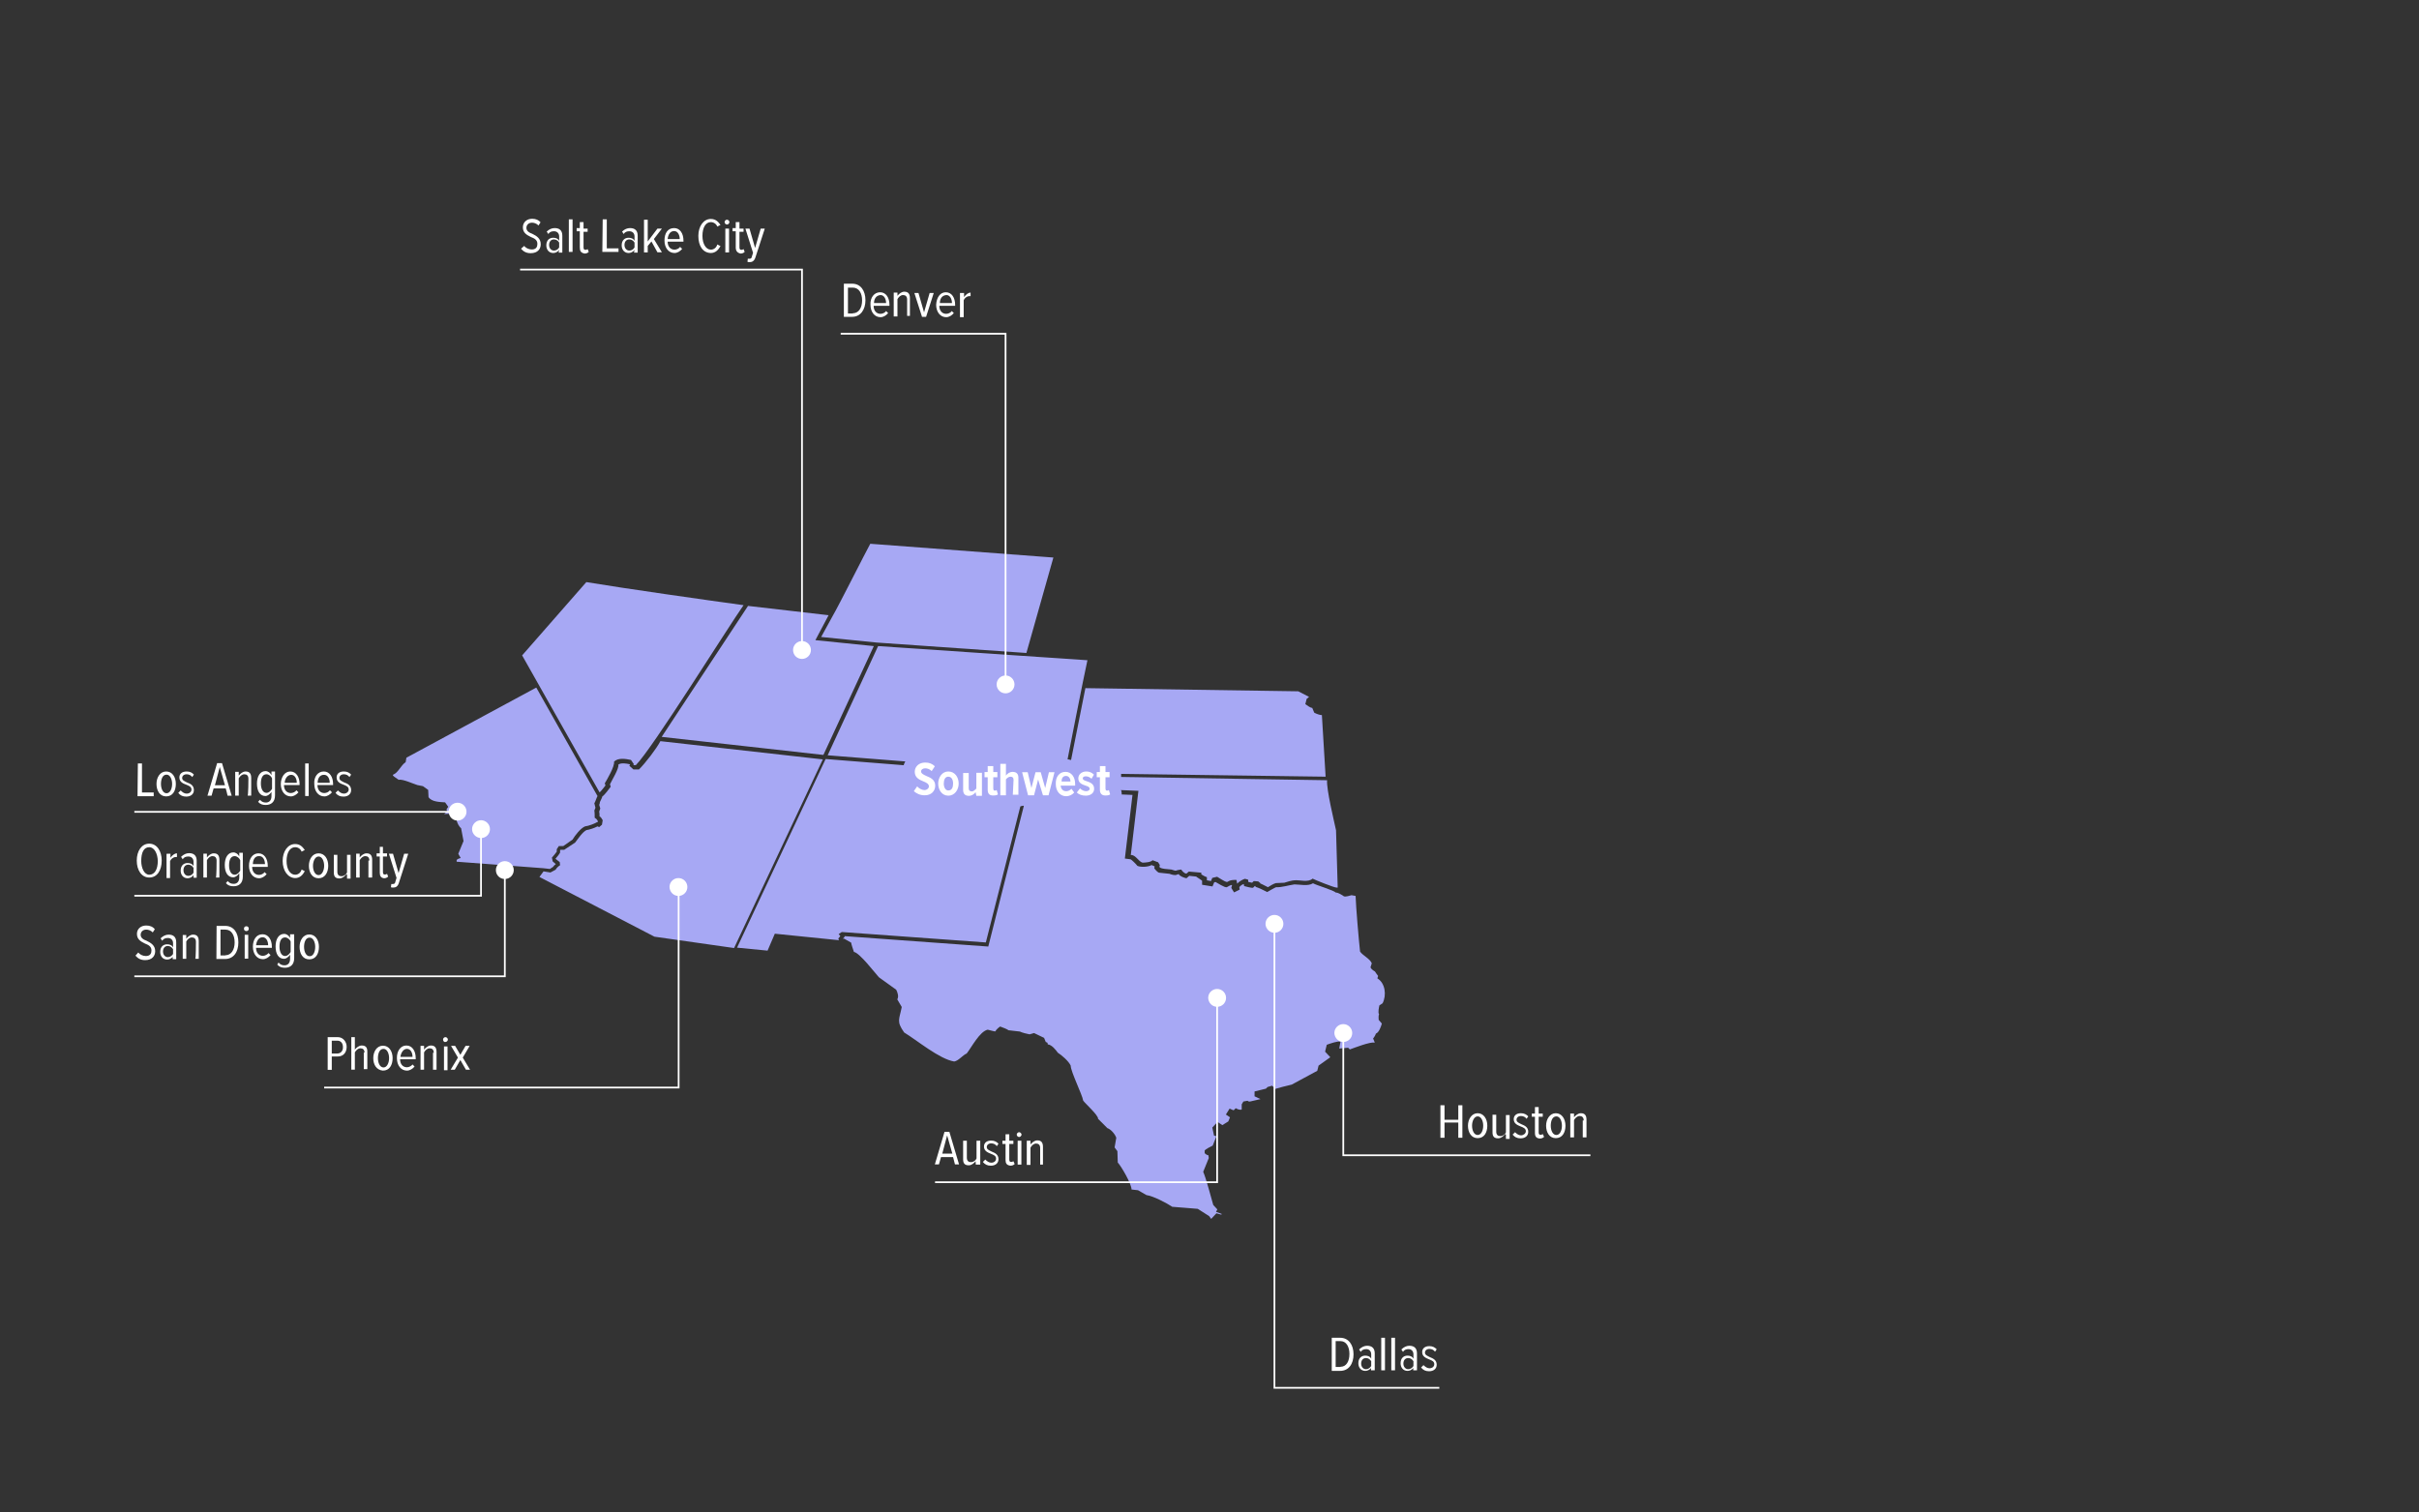 <?xml version="1.0" encoding="utf-8"?>
<!-- Generator: Adobe Illustrator 27.4.1, SVG Export Plug-In . SVG Version: 6.00 Build 0)  -->
<svg version="1.1" id="Layer_1" xmlns:v="https://vecta.io/nano"
	 xmlns="http://www.w3.org/2000/svg" xmlns:xlink="http://www.w3.org/1999/xlink" x="0px" y="0px" viewBox="0 0 1300 813"
	 style="enable-background:new 0 0 1300 813;" xml:space="preserve">
<rect x="0" y="0" width="1300" height="813" fill="#333333" stroke="none"/>
<style type="text/css">
	.st0{fill:#A7A8F4;}
	.st1{fill:#FFFFFF;}
	.st2{fill:none;stroke:#FFFFFF;stroke-width:0.938;stroke-miterlimit:10;}
</style>
<path class="st0" d="M718.2,477.1c-1.3,0-11.5-4.1-12.8-4.8c-2.4,2.2-6.9,0.6-9.8,0.9c-1.1,0-4.3,0.9-5.4,1.3l-4.5,0.2
	c-1.1,0.2-3.5,1.7-4.3,2.2c-0.9-0.4-3.2-1.7-4.1-2v-0.2l-1.1-0.9l-2.4-0.2l-0.9,0.9c-0.2,0-1.7-0.4-2-0.4l-0.2-1.3l-1.7-0.4
	c-1.3,0.4-3.2,1.5-4.1,2.6c0,0-0.4-1.7-0.4-2c-7.4-0.2-2,3.5-10.4-1.7l-2.6,0.6l-0.7,1.7l-2.2-0.4v-1.7c-0.9-0.2-2.4-1.1-3-1.5v-0.9
	l-6.7-0.6l-1.3,1.1c-1.1,0-2.4-1.5-2.8-2.2c-0.2,0-2.6,0.4-2.8,0.6c-0.4,0.2-2.2-0.6-2.6-0.6c-0.9-0.2-6.1-0.2-6.3-1.5l0.2-0.9
	l-0.9-1.5l-3-1.1c-0.9,1.1-4.1,1.3-5.4,1.3c-2.2-0.6-3.7-4.3-6.3-4.1l4.1-34.5l-57.2-2.4l1.3-6.1l17.5,0.6l139.8,2.2
	c-0.4,5,3.7,21.7,4.8,26.9l0.9,30.8L718.2,477.1L718.2,477.1z M396.1,509.4L443.7,408l109.6,8.7l-1.5,6.3H551l-21.2,83.6l-77.4-5.6
	l-1.7,1.1l0.9,1.1l-1.1,1.3l0.4,0.9l-34.5-3.5l-3.9,9.1L396.1,509.4L396.1,509.4z M649.8,653.7l-6.1-3.9c-1.5-0.2-11.9-0.9-13.7-1.1
	c-3-2-10.2-5.8-13.9-6.3l-4.5-2.6l-3.5-0.4c0-3-5.4-12.3-7.4-14.5l-0.2-6.1l-1.5-2l0.9-5.2c-0.7-2-2.8-4.5-4.8-5.2l-5-5
	c0.4-1.7-7.2-8.5-8-9.8c-0.4-3-6.7-15.6-6.7-18.8c-1.1-2.4-4.8-5.6-6.9-6.9c-1.1-1.5-3.2-4.3-5.4-4.5l-0.2-0.9l-0.9-0.4l-0.9-2.2
	l-5.4-2.6l-2.4,0.7c-1.1-0.2-4.1-0.9-5.2-1.5l-6.1-0.7c-0.9-0.7-3.2-1.5-4.5-2c-0.7,0.4-2.2,1.7-2.6,2.6c-0.2,0.2-3.9-0.9-4.1-0.9
	c-4.3,0.9-8.7,9.5-11.3,12.8c-2.2,0.9-4.3,3.9-6.7,4.3c-8-1.3-20.1-11.5-26.9-15.6c-4.3-6.1-2.6-6.9-1.3-13.7
	c-0.2-0.4-2.2-3.7-2.4-4.1c0.9-1.5,0.2-3.7-0.6-5.2l-9.3-6.7c-2-2.2-10.4-13.2-13.4-13.6c-0.4-1.3-1.3-3.7-1.5-5l-3.9-2.2l-0.6,0.2
	l1.1-1.3l-0.2-0.2l77.3,5.6l21.2-83.9l56.3,2.4l-4.1,34.2l3,0.4c0.7,0.2,3.2,2.8,3.7,3.5c1.7,0.9,6.1,0.6,7.6-0.4l1.5,0.6l0.2,0.2
	l-0.2,0.9c0.4,0.6,1.7,2.2,2.6,2.4l5.6,0.6c0.9,0.4,2.8,0.9,3.7,0.6c0.2-0.2,0.9-0.4,1.3-0.4c0.4,1.1,3,2,4.1,2.2l1.5-1.3l3.9,0.4
	v0.2c0.2,0,3,2,3,2v2.2l5.6,0.9l0.9-2.2l0.7-0.2c0.9,0.4,5,3.2,6.1,2.8c0.4-0.2,2.4-1.5,2.8-1.1l-0.4,1.5l1.5,2.4l3-1.5l-0.2-1.3
	c0.4-0.6,1.5-1.5,2.4-1.7l0.2,1.1c1.1,0.2,3.7,1.1,4.8,0.9l0.9-0.9h0.4v0.4c1.5,0.4,4.8,2,6.3,2.8c0.7-0.4,4.1-2.4,4.8-2.6
	c2.8,0.2,6.9-1.1,9.8-1.5c2.8,0,7.4,1.1,10-0.6c2,1.1,11,3.7,12.3,5c0.9-0.2,3.7,1.5,4.3,2c1.1,0.4,3.2-0.4,4.1-0.6l2.2,0.4
	c0.2,6.1,1.7,23.6,2.4,29.9c1.5,2.2,5.2,3.7,6.3,6.3l-0.7,2.2c0.4,0.9,1.5,1.7,2.4,2.2c0.2,0.4,1.5,2.2,1.7,2.4l-0.4,1.3
	c4.3,2.6,5,9.1,2.8,13.4l-1.7,1.1c-0.2,0.9-0.9,3.9-0.2,4.8c-0.4,0.7-0.2,2.4-0.2,3l1.7,2c-0.4,1.5-1.5,4.8-3.2,5.4
	c-0.2,0.7-0.9,2-1.5,2.6l0.9,2.2c-2.8-0.4-10.8,2.8-13.4,3.7l-0.9-0.9l-4.8,0.4l0.7-3.7c-1.5-0.4-5.8,1.1-7.4,1.7l-0.9,3.7l2.8,3
	l-6.3,4.5l-0.7,2.8l-13.7,7.4c-0.7,0.2-9.5,2.2-9.8,2.8l0.9-0.7l-1.7-1.5l-2.4,0.7l-0.9,0.9l-6.1,1.5v2.6l3.2,1.5l-5.6,1.3h-0.7
	l-0.7-0.4l-2.2,0.4l-0.9,1.5v2.8c-0.9,0.4-2.4-0.2-3.2-0.7l-1.1,1.1c-0.4,0-1.7-0.7-2.2-0.9l-2,3.2l2.2,1.5l-0.9,2.2l-3.2,2
	l-2.6-1.7l-2.8,3l0.9,4.3l1.3,0.4l-2,5c-0.9,0.4-3.9,2-4.3,2.6v1.5c0.4,0.4,1.3,1.1,2,1.1l0.2,1.5l-3,7.4c1.5,3.2,4.3,14.1,5.4,17.8
	l2.2,2.4l-0.7,1.3l3,1.1v0.2l-0.2,0.2l-2.6-0.7l-2.8,3L649.8,653.7L649.8,653.7z M574.2,415.6l9.1-45.7l114.4,1.7l5.8,3l-1.3,1.1
	l-0.7,2.8c0.9,0.6,2.6,2,3.7,2l1.1,2.6c1.1,0.6,3,1.3,4.1,1.3l2,33.1L574.2,415.6L574.2,415.6z M471.2,345.4l-29.9-3l6.3-11.5
	c2.6-4.3,18-34.9,20.1-38.6l98.4,7.4L551.6,351L471.2,345.4z M554.7,414.7L444.8,406l27.1-58.7l112.5,7.6
	c-2,8.9-10.2,50.7-12.1,60.5L554.7,414.7L554.7,414.7z M355.6,396.1l46.4-70.4l43.3,5l-7.1,13.4l31.4,3.2l-27.1,58.5L355.6,396.1z
	 M351.7,503.5l-61.8-32.1l2.2-3c0.9,0.2,2.8,0.4,3.7,0.6l2.8-1.5c0.4-0.9,1.7-2,2.4-2.4l-0.2-1.7l-2.2-1.7v-0.2
	c0.6-0.6,2-2.4,2.4-3.2V457l0.2-0.2h2l5.9-3.9c1.3-1.7,4.1-5.9,6.1-6.7c1.5-0.2,4.3-1.1,5.9-2l0.9,0.4l1.5-1.3l0.4-2.4
	c-0.2-0.4-1.1-2-1.7-2c0-0.6,0-2-0.2-2.6l0.6-1.7l-0.6-2c0.2-0.2,0.4-1.1,0.4-1.5c0.2-0.4,1.3-2.6,1.3-3c0.9-0.4,3.9-4.3,4.5-5.2
	l-0.4-1.3c0.9-2,5-8.5,4.5-10.6c1.5-1.1,4.3-0.6,6.1-0.2l0.2,0.2l-0.4,0.6l2.2,2h3c3.5-3.5,9.3-11,11.5-15.2l87.3,9.8l-47.7,101.4
	L351.7,503.5L351.7,503.5z M280.6,352.3l34.5-39.4c21,3.5,63.3,9.5,84.5,12.4c-8,11.3-49.2,77.4-57.9,86h-1.1l-0.2-0.2l0.2-0.4
	l-1.5-2.2c-2.8-0.6-6.9-1.3-9.1,0.9c0.4,2.6-3.7,9.5-5,11.7l0.4,1.1c-0.4,0.4-2.6,3.5-3.2,3.7L280.6,352.3L280.6,352.3z
	 M319.6,439.6c0-0.9,0-3-0.2-3.9l0.6-1.5l-0.6-2.4c0.6-0.9,1.1-2.8,1.7-3.9l-32.9-58.3l-69.8,37.7l-0.4,2.4
	c-2.6,1.7-3.9,5.6-6.7,6.7l-0.2,0.4c0.4,0.6,2.6,2,3.2,2.4c1.9-0.6,8,2.2,10,2.8l3,0.6l2.8,2l0.2,3.9c1.7,2.6,6.1,2.6,8.9,2.8
	l1.7,2.4l-0.9,1.3l0.2,1.3l-1.5,1.3l3-0.2l3.7,3.5c0.2,1.3,1.3,3.5,2.4,4.3l1.3,6.9l-2.6,6.3l-0.2,0.4c-0.2,0,1.3,2.4,1.3,2.4
	c-0.6,0.2-1.7,0.4-2.2,1.1v0.9l46.6,3.5l3.5,0.4l1.7-1.1c0.2-0.4,1.1-1.3,1.5-1.5l-1.7-1.5l-0.4-2c0.4-0.4,2.4-2.8,2.6-3.2v-1.3
	l1.1-1.7h2.4l5-3.5c1.3-2.2,4.3-6.1,6.7-7.1c2-0.2,5.2-1.5,6.7-2.4l0.2,0.2v-0.4C321.1,440.5,320,439.8,319.6,439.6L319.6,439.6z"/>
<path id="B" class="st1" d="M431,354.2c2.6,0,4.8-2.1,4.8-4.8c0-2.6-2.1-4.8-4.8-4.8c-2.6,0-4.8,2.1-4.8,4.8
	C426.2,352.1,428.3,354.2,431,354.2z"/>
<path class="st1" d="M540.4,372.7c2.6,0,4.8-2.1,4.8-4.8c0-2.6-2.1-4.8-4.8-4.8c-2.6,0-4.8,2.1-4.8,4.8
	C535.6,370.5,537.7,372.7,540.4,372.7z M271.3,472.5c2.6,0,4.8-2.1,4.8-4.8c0-2.6-2.1-4.8-4.8-4.8c-2.6,0-4.8,2.1-4.8,4.8
	C266.5,470.4,268.6,472.5,271.3,472.5z"/>
<path id="B_00000177457371791061346520000014078276130472143251_" class="st1" d="M258.5,450.5c2.6,0,4.8-2.1,4.8-4.8
	c0-2.6-2.1-4.8-4.8-4.8c-2.6,0-4.8,2.1-4.8,4.8C253.7,448.3,255.9,450.4,258.5,450.5z"/>
<path id="B_00000081635303952887003010000015438702618114383027_" class="st1" d="M364.6,481.6c2.6,0,4.8-2.1,4.8-4.8
	c0-2.6-2.1-4.8-4.8-4.8c-2.6,0-4.8,2.1-4.8,4.8C359.9,479.5,362,481.6,364.6,481.6z"/>
<path class="st1" d="M654.1,541.2c2.6,0,4.8-2.1,4.8-4.8c0-2.6-2.1-4.8-4.8-4.8c-2.6,0-4.8,2.1-4.8,4.8
	C649.4,539.1,651.5,541.2,654.1,541.2z"/>
<path class="st1" d="M684.9,501.4c2.6,0,4.8-2.1,4.8-4.8c0-2.6-2.1-4.8-4.8-4.8c-2.6,0-4.8,2.1-4.8,4.8
	C680.1,499.2,682.3,501.4,684.9,501.4z"/>
<path class="st1" d="M245.9,441.1c2.6,0,4.8-2.1,4.8-4.8c0-2.6-2.1-4.8-4.8-4.8c-2.6,0-4.8,2.1-4.8,4.8
	C241.2,439,243.3,441.1,245.9,441.1z"/>
<path class="st1" d="M721.9,560.1c2.6,0,4.8-2.1,4.8-4.8c0-2.6-2.1-4.8-4.8-4.8c-2.6,0-4.8,2.1-4.8,4.8
	C717.2,557.9,719.3,560.1,721.9,560.1z"/>
<path class="st1" d="M74.3,512c0.9,1.1,2.4,1.9,4.1,1.9c2.4,0,3-1.5,3-3c0-2.2-1.7-3-3.5-3.7c-2.2-1.1-4.3-2.2-4.3-5.2
	c0-2.8,2.2-4.5,5-4.5c1.9,0,3.5,0.6,4.6,2l-1.1,1.7c-1.1-1.1-2.4-1.5-3.5-1.5c-1.7,0-3,1.1-3,2.8s1.5,2.6,3.2,3.2
	c2.2,1.1,4.6,2.4,4.6,5.6c0,2.6-1.7,4.8-5.4,4.8c-2.4,0-3.9-0.9-5.2-2.4L74.3,512L74.3,512z"/>
<path class="st1" d="M93,514.1c-0.9,1.3-2.2,1.7-3.2,1.7c-2.2,0-3.7-1.7-3.7-4.1c0-2.8,1.7-4.1,3.7-4.1c1.3,0,2.6,0.4,3.2,1.7V507
	c0-1.7-1.1-2.8-2.8-2.8c-1.3,0-2.4,0.4-3,1.5l-0.9-1.3c1.3-1.3,2.8-2,4.3-2c2.6,0,4.1,1.3,4.1,4.1v9.1h-1.9v-1.5
	C92.7,514.1,93,514.1,93,514.1z M93,510.2c-0.7-1.1-1.7-1.7-2.8-1.7c-1.7,0-2.6,1.3-2.6,3s1.1,3,2.6,3c1.1,0,2.2-0.7,2.8-1.7V510.2z
	"/>
<path class="st1" d="M105.3,506.3c0-1.7-0.9-2.4-2.2-2.4s-2.4,1.1-3,2.2v9.3h-1.9v-12.8h1.9v2c0.9-1.1,2.2-2.2,3.7-2.2
	c2.2,0,3,1.3,3,3.5v9.5h-1.9C105.3,515.7,105.3,506.4,105.3,506.3L105.3,506.3z"/>
<path class="st1" d="M116.4,497.7h4.6c4.6,0,7.1,3.7,7.1,8.9s-2.6,8.9-7.2,8.9h-4.6L116.4,497.7L116.4,497.7z M121.1,513.5
	c3.2,0,5-3,5-6.9s-1.7-6.9-5-6.9h-2.6v13.9H121.1z"/>
<path class="st1" d="M141.1,502.2c3.2,0,5,3,5,6.7v0.6h-8.5c0,2.6,1.5,4.3,3.7,4.3c1.1,0,2.4-0.7,3-1.5l1.1,1.1
	c-1.1,1.3-2.6,2.2-4.1,2.2c-3.2,0-5.4-2.8-5.4-6.7C135.9,505.3,137.6,502.2,141.1,502.2L141.1,502.2z M137.6,508.1h6.5
	c0-2-0.9-4.3-3-4.3C138.7,503.8,137.8,506.4,137.6,508.1z"/>
<g>
	<circle class="st1" cx="132.4" cy="499.2" r="1.3"/>
	<rect x="131.5" y="502.5" class="st1" width="1.9" height="12.8"/>
</g>
<path class="st1" d="M149.7,517.4c0.9,1.1,1.9,1.5,3.2,1.5c1.7,0,3-1.1,3-3.5v-2.2c-0.9,1.3-2.2,2.2-3.2,2.2c-3,0-4.6-2.6-4.6-6.7
	c0-3.9,1.7-6.7,4.6-6.7c1.3,0,2.6,0.9,3.2,2.2v-2h2.2V515c0,3.9-2.4,5.2-5,5.2c-1.7,0-3-0.4-4.1-1.7L149.7,517.4L149.7,517.4z
	 M156.2,506.1c-0.4-1.1-1.7-2.2-3-2.2c-2.2,0-3,2.2-3,5s1.1,5,3,5c1.3,0,2.4-1.1,3-2.2V506.1L156.2,506.1z"/>
<path class="st1" d="M161,509c0-3.5,1.9-6.7,5.2-6.7s5.2,3,5.2,6.7c0,3.7-1.7,6.7-5.2,6.7S161,512.6,161,509L161,509z M169.4,509
	c0-2.6-1.1-5-3-5c-2.2,0-3,2.6-3,5c0,2.6,1.1,5,3,5C168.4,514.1,169.4,511.5,169.4,509L169.4,509z"/>
<path class="st2" d="M271.3,467.8v57H72.2"/>
<path class="st1" d="M80.2,453.5c4.1,0,6.7,3.9,6.7,9.1s-2.4,9.1-6.7,9.1c-4.1,0-6.7-3.9-6.7-9.1S76.1,453.5,80.2,453.5z
	 M80.2,455.4c-3,0-4.3,3-4.3,7.4c0,3.9,1.7,7.4,4.3,7.4c3,0,4.6-3,4.6-7.4C84.7,458.9,83,455.4,80.2,455.4z M89.7,458.9h1.9v2.2
	c0.9-1.3,2.2-2.4,3.5-2.4v2h-0.7c-1.3,0-2.6,1.1-3,2.2v9.1h-1.9v-13H89.7L89.7,458.9z M104,470.4c-0.9,1.3-2.2,1.7-3.2,1.7
	c-2.2,0-3.7-1.7-3.7-4.1c0-2.8,1.7-4.1,3.7-4.1c1.3,0,2.6,0.4,3.2,1.7v-2.4c0-1.7-1.1-2.8-2.8-2.8c-1.3,0-2.4,0.4-3,1.5l-0.9-1.3
	c1.3-1.3,2.8-2,4.3-2c2.6,0,4.1,1.3,4.1,4.1v9.1H104V470.4z M104,466.5c-0.7-1.1-1.7-1.7-2.8-1.7c-1.7,0-2.6,1.3-2.6,3s1.1,3,2.6,3
	c1.1,0,2.2-0.6,2.8-1.7V466.5L104,466.5z M116.4,462.6c0-1.7-0.9-2.4-2.2-2.4s-2.4,1.1-3,2.2v9.3h-1.9v-12.8h1.9v2
	c0.9-1.1,2.2-2.2,3.7-2.2c2.2,0,3,1.3,3,3.5v9.5h-1.9C116.4,471.9,116.4,462.6,116.4,462.6L116.4,462.6z M122.4,473.6
	c0.9,1.1,1.9,1.5,3.2,1.5c1.7,0,3-1.1,3-3.5v-2.2c-0.9,1.3-2.2,2.2-3.2,2.2c-3,0-4.6-2.6-4.6-6.7c0-3.9,1.7-6.7,4.6-6.7
	c1.3,0,2.6,0.9,3.2,2.2v-2h1.9v12.8c0,3.9-2.4,5.2-5,5.2c-1.7,0-3-0.4-4.1-1.7L122.4,473.6L122.4,473.6z M129.1,462.4
	c-0.4-1.1-1.7-2.2-3-2.2c-2.2,0-3,2.2-3,5s1.1,5,3,5c1.3,0,2.4-1.1,3-2.2V462.4L129.1,462.4z M138.9,458.7c3.2,0,5,3,5,6.7v0.6h-8.4
	c0,2.6,1.5,4.3,3.7,4.3c1.1,0,2.4-0.6,3-1.5l1.1,1.1c-1.1,1.3-2.6,2.2-4.1,2.2c-3.2,0-5.4-2.8-5.4-6.7S135.8,458.7,138.9,458.7
	L138.9,458.7z M135.9,464.5h6.5c0-2-0.9-4.3-3-4.3C136.7,460,135.9,462.6,135.9,464.5z M151.9,462.8c0-5.2,2.8-9.1,6.7-9.1
	c2.8,0,4.1,1.7,5.2,3.2l-1.7,0.9c-0.6-1.5-1.9-2.4-3.5-2.4c-2.8,0-4.6,3-4.6,7.4s1.9,7.4,4.6,7.4c1.7,0,3-1.1,3.5-2.8l1.7,0.9
	c-1.1,2-2.6,3.7-5.2,3.7C154.7,471.9,151.9,468,151.9,462.8L151.9,462.8z M166,465.4c0-3.5,1.9-6.7,5.2-6.7s5.2,3,5.2,6.7
	c0,3.5-1.7,6.7-5.2,6.7S166,468.9,166,465.4z M174.2,465.4c0-2.6-1.1-5-3-5s-3,2.6-3,5c0,2.6,1.1,5,3,5S174.2,467.8,174.2,465.4z
	 M186.1,470c-0.9,1.1-2.2,2.2-3.7,2.2c-2.2,0-3-1.1-3-3.2v-9.5h1.9v9.1c0,1.7,0.9,2.4,2.2,2.4s2.6-0.9,3-2v-9.5h1.9v12.8h-1.9V470
	H186.1L186.1,470z M198.5,462.6c0-1.7-0.9-2.4-2.2-2.4s-2.4,1.1-3,2.2v9.3h-1.9v-12.8h1.9v2c0.9-1.1,2.2-2.2,3.7-2.2
	c2.2,0,3,1.3,3,3.5v9.5H198v-9.1L198.5,462.6L198.5,462.6z M204.1,469.1v-8.7h-1.7v-1.7h1.7v-3.5h1.7v3.5h2.2v1.7h-2.2v8.2
	c0,1.1,0.2,1.5,1.1,1.5c0.4,0,0.9-0.2,1.1-0.4l0.6,1.5c-0.4,0.4-1.1,0.9-2.2,0.9C204.8,471.9,204.1,471,204.1,469.1L204.1,469.1z
	 M211,475.2c0.9,0,1.3-0.2,1.5-1.3l0.6-2l-4.1-13h2.2l3,10.4l3-10.4h2.2l-5,15.6c-0.6,2-1.7,2.6-3,2.6c-0.4,0-1.1,0-1.3-0.2l0.2-1.7
	H211z"/>
<path class="st2" d="M258.5,445.7v35.8H72.2"/>
<path class="st1" d="M176.1,557.5h5.4c3,0,4.8,2.6,4.8,5.2c0,3-1.7,5.2-4.8,5.2h-3.2v7.2h-2.2L176.1,557.5L176.1,557.5z
	 M181.3,559.4h-3v6.9h3c1.9,0,3-1.5,3-3.2C184.4,560.7,183.1,559.4,181.3,559.4z M195.9,565.9c0-1.7-0.9-2.4-2.2-2.4s-2.4,1.1-3,2.2
	v9.3h-1.9v-17.5h1.9v6.7c0.9-1.1,2.2-2.2,3.7-2.2c2.2,0,3,1.1,3,3.2v9.5h-1.9v-8.9H195.9z M200.6,568.8c0-3.5,1.9-6.7,5.2-6.7
	s5.2,3,5.2,6.7s-1.7,6.7-5.2,6.7C202.4,575.2,200.6,572.4,200.6,568.8z M209.1,568.8c0-2.6-1.1-5-3-5c-2.2,0-3,2.6-3,5
	c0,2.6,1.1,5,3,5S209.1,571.3,209.1,568.8z M218.4,562c3.2,0,5,3,5,6.7v0.7h-8.4c0,2.6,1.5,4.3,3.7,4.3c1.1,0,2.4-0.7,3-1.5l1.1,1.1
	c-1.1,1.3-2.6,2.2-4.1,2.2c-3.2,0-5.4-2.8-5.4-6.7C213.2,565.1,215.2,562,218.4,562L218.4,562z M215.2,568.1h6.5c0-2-0.9-4.3-3-4.3
	S215.4,566.2,215.2,568.1z M233.1,565.9c0-1.7-0.9-2.4-2.2-2.4s-2.4,1.1-3,2.2v9.3H226v-12.8h1.9v2c0.9-1.1,2.2-2.2,3.7-2.2
	c2.2,0,3,1.3,3,3.5v9.5h-1.9v-9.1H233.1L233.1,565.9z M238.1,558.8c0-0.7,0.6-1.3,1.3-1.3s1.3,0.7,1.3,1.3s-0.6,1.3-1.3,1.3
	C238.8,560.3,238.1,559.7,238.1,558.8z M238.6,562.5h1.9v12.8h-1.9V562.5z M247.4,569.8l-3,5.2h-2.2l3.9-6.5l-3.7-6.3h2.2l2.8,4.8
	l2.8-4.8h2.2l-3.7,6.3l3.9,6.5h-2.2L247.4,569.8L247.4,569.8z"/>
<path class="st2" d="M364.7,476.9v107.7H174.2"/>
<path class="st1" d="M512.2,622h-6.5l-1.1,3.9h-2.2l5.2-17.5h2.6l5.2,17.5h-2.2L512.2,622z M506.4,620.1h5.4l-2.8-9.8L506.4,620.1z
	 M524.3,624.2c-0.9,1.1-2.2,2.2-3.7,2.2c-2.2,0-3-1.1-3-3.2v-10h2v9.1c0,1.7,0.9,2.4,2.2,2.4s2.6-0.9,3-2v-9.5h2v12.8h-2.4
	L524.3,624.2L524.3,624.2z M529.5,623.3c0.9,0.9,2,1.7,3.2,1.7c1.5,0,2.6-0.9,2.6-2.2c0-1.5-1.3-2-2.8-2.6c-1.7-0.7-3.7-1.5-3.7-3.9
	c0-2,1.5-3.2,3.9-3.2c1.7,0,3,0.7,3.9,1.7l-0.9,1.3c-0.7-1-1.8-1.5-3-1.5c-1.5,0-2.4,0.9-2.4,2c0,1.3,1.3,1.7,2.6,2.4
	c1.7,0.7,3.7,1.5,3.7,4.1c0,2.2-1.7,3.5-4.1,3.5c-2,0-3.2-0.7-4.3-2L529.5,623.3L529.5,623.3z M540.4,623.6v-8.7h-1.7v-1.7h1.7v-3.5
	h2v3.5h2.2v1.7h-2.2v8.2c0,1.1,0.2,1.5,1.1,1.5c0.4,0,0.8-0.2,1.1-0.4l0.7,1.5c-0.4,0.4-1.1,0.9-2.2,0.9
	C541,626.4,540.4,625.3,540.4,623.6L540.4,623.6z M546.4,609.9c0-0.7,0.7-1.3,1.3-1.3s1.3,0.7,1.3,1.3s-0.7,1.3-1.3,1.3
	S546.4,610.6,546.4,609.9z M546.9,613.2h2v12.8h-2V613.2z M559,617.1c0-1.7-0.9-2.4-2.2-2.4s-2.4,1.1-3,2.2v9.3h-2v-13h2v2
	c0.9-1.1,2.2-2.2,3.7-2.2c2.2,0,3,1.3,3,3.5v9.5H559V617.1L559,617.1z"/>
<path class="st2" d="M654.1,536.5v99H502.5"/>
<g>
	<path class="st1" d="M715.7,719.1h4.5c4.5,0,7.2,3.7,7.2,8.9s-2.6,8.9-7.2,8.9h-4.5V719.1z M720.4,734.7c3.2,0,4.8-3,4.8-6.9
		s-1.7-6.9-4.8-6.9h-2.6v13.9H720.4z"/>
	<g>
		<path id="C" class="st1" d="M736.9,735.2c-0.9,1.3-2.2,1.7-3.2,1.7c-2.2,0-3.7-1.7-3.7-4.1c0-2.8,1.7-4.1,3.7-4.1
			c1.3,0,2.6,0.4,3.2,1.7V728c0-1.7-1.1-2.8-2.6-2.8c-1.3,0-2.4,0.4-3,1.5l-0.9-1.3c1.3-1.3,2.8-2,4.3-2c2.6,0,4.1,1.3,4.1,4.1v9.1
			h-2V735.2L736.9,735.2z M736.9,731.7c-0.7-1.1-1.7-1.7-2.8-1.7c-1.7,0-2.6,1.3-2.6,3s1.1,3,2.6,3c1.1,0,2.2-0.7,2.8-1.7V731.7
			L736.9,731.7z"/>
	</g>
	<path class="st1" d="M742.3,719.1h2v17.5h-2V719.1z M747.7,719.1h2v17.5h-2V719.1z"/>
	<g>
		<path id="C_00000022522812564870051860000004388711228627751340_" class="st1" d="M759.6,735.2c-0.9,1.3-2.2,1.7-3.2,1.7
			c-2.2,0-3.7-1.7-3.7-4.1c0-2.8,1.7-4.1,3.7-4.1c1.3,0,2.6,0.4,3.2,1.7V728c0-1.7-1.1-2.8-2.6-2.8c-1.3,0-2.4,0.4-3,1.5l-0.9-1.3
			c1.3-1.3,2.8-2,4.3-2c2.6,0,4.1,1.3,4.1,4.1v9.1h-2V735.2L759.6,735.2z M759.6,731.7c-0.7-1.1-1.7-1.7-2.8-1.7
			c-1.7,0-2.6,1.3-2.6,3s1.1,3,2.6,3c1.1,0,2.2-0.7,2.8-1.7V731.7L759.6,731.7z"/>
	</g>
	<path class="st1" d="M765,733.8c0.9,0.9,2,1.7,3.2,1.7c1.5,0,2.6-0.9,2.6-2.2c0-1.5-1.3-2-2.8-2.6c-1.7-0.7-3.7-1.5-3.7-3.9
		c0-2,1.5-3.2,3.9-3.2c1.7,0,3,0.7,3.9,1.7l-0.9,1.3c-0.7-1-1.8-1.5-3-1.5c-1.5,0-2.4,0.9-2.4,2c0,1.3,1.3,1.7,2.6,2.4
		c1.7,0.7,3.7,1.5,3.7,4.1c0,2.2-1.7,3.5-4.1,3.5c-2,0-3.2-0.7-4.3-2L765,733.8L765,733.8z"/>
</g>
<path class="st2" d="M684.9,496.6V746h88.6"/>
<path class="st1" d="M74.1,410.4h2.2V426h6.3v2h-8.7L74.1,410.4L74.1,410.4z M84.1,421.4c0-3.5,1.9-6.7,5.2-6.7s5.2,3,5.2,6.7
	s-1.7,6.7-5.2,6.7S84.1,424.9,84.1,421.4z M92.5,421.4c0-2.6-1.1-5-3-5c-2.2,0-3,2.6-3,5c0,2.6,1.1,5,3,5S92.5,424,92.5,421.4z
	 M97.1,424.9c0.9,0.9,1.9,1.7,3.2,1.7c1.5,0,2.6-0.9,2.6-2.2c0-1.5-1.3-2-2.8-2.6c-1.7-0.6-3.7-1.5-3.7-3.9c0-2,1.5-3.2,3.9-3.2
	c1.7,0,3,0.6,3.9,1.7l-0.9,1.3c-0.7-1-1.8-1.5-3-1.5c-1.5,0-2.4,0.9-2.4,2c0,1.3,1.3,1.7,2.6,2.4c1.7,0.6,3.7,1.5,3.7,4.1
	c0,2.2-1.7,3.5-4.1,3.5c-1.9,0-3.2-0.6-4.3-2L97.1,424.9L97.1,424.9z M121.3,423.8h-6.5l-1.1,3.9h-2.2l5.2-17.5h2.6l5.2,17.5h-2.2
	C122.4,427.7,121.3,423.8,121.3,423.8z M115.5,422.1h5.4l-2.8-9.8L115.5,422.1z M133.5,418.6c0-1.7-0.9-2.4-2.2-2.4s-2.4,1.1-3,2.2
	v9.3h-1.9v-12.8h1.9v2c0.9-1.1,2.2-2.2,3.7-2.2c2.2,0,3,1.3,3,3.5v9.5H133C133.5,428.1,133.5,418.6,133.5,418.6L133.5,418.6z
	 M139.7,429.9c0.9,1.1,1.9,1.5,3.2,1.5c1.7,0,3-1.1,3-3.5v-2.2c-0.9,1.3-2.2,2.2-3.2,2.2c-3,0-4.6-2.6-4.6-6.7
	c0-3.9,1.7-6.7,4.6-6.7c1.3,0,2.6,0.9,3.2,2.2v-2h1.9v12.8c0,3.9-2.4,5.2-5,5.2c-1.7,0-3-0.4-4.1-1.7L139.7,429.9L139.7,429.9z
	 M146.2,418.4c-0.4-1.1-1.7-2.2-3-2.2c-2.2,0-3,2.2-3,5s1.1,5,3,5c1.3,0,2.4-1.1,3-2.2V418.4L146.2,418.4z M156,414.7
	c3.2,0,5,3,5,6.7v0.6h-8.4c0,2.6,1.5,4.3,3.7,4.3c1.1,0,2.4-0.6,3-1.5l1.1,1.1c-1.1,1.3-2.6,2.2-4.1,2.2c-3.2,0-5.4-2.8-5.4-6.7
	C151,417.7,153,414.7,156,414.7L156,414.7z M153,420.8h6.5c0-2-0.9-4.3-3-4.3S153,418.8,153,420.8z M164,410.4h1.9v17.5H164V410.4z
	 M174,414.7c3.2,0,5,3,5,6.7v0.6h-8.4c0,2.6,1.5,4.3,3.7,4.3c1.1,0,2.4-0.6,3-1.5l1.1,1.1c-1.1,1.3-2.6,2.2-4.1,2.2
	c-3.2,0-5.4-2.8-5.4-6.7C168.6,417.7,170.7,414.7,174,414.7L174,414.7z M170.7,420.8h6.5c0-2-0.9-4.3-3-4.3
	C171.6,416.4,170.7,418.8,170.7,420.8z M181.6,424.9c0.9,0.9,1.9,1.7,3.2,1.7s2.6-0.9,2.6-2.2c0-1.5-1.3-2-2.8-2.6
	c-1.7-0.6-3.7-1.5-3.7-3.9c0-2,1.5-3.2,3.9-3.2c1.7,0,3,0.6,3.9,1.7l-0.9,1.3c-0.7-1-1.8-1.5-3-1.5c-1.5,0-2.4,0.9-2.4,2
	c0,1.3,1.3,1.7,2.6,2.4c1.7,0.6,3.7,1.5,3.7,4.1c0,2.2-1.7,3.5-4.1,3.5c-1.9,0-3.2-0.6-4.3-2L181.6,424.9L181.6,424.9z"/>
<path class="st2" d="M245.9,436.4H72.2"/>
<path class="st1" d="M783.7,603.4h-7.4v8.2h-2.2v-17.5h2.2v7.8h7.4v-7.8h2.2v17.5h-2.2V603.4z M788.9,605.1c0-3.5,2-6.7,5.2-6.7
	s5.2,3,5.2,6.7s-1.7,6.7-5.2,6.7S788.9,608.6,788.9,605.1z M797.1,605.1c0-2.6-1.1-5-3-5s-3,2.6-3,5c0,2.6,1.1,5,3,5
	S797.1,607.7,797.1,605.1z M808.8,609.7c-0.9,1.1-2.2,2.2-3.7,2.2c-2.2,0-3-1.1-3-3.2v-9.5h2v9.1c0,1.7,0.9,2.4,2.2,2.4s2.6-0.9,3-2
	v-9.3h2v12.8h-2v-2.4L808.8,609.7L808.8,609.7z M814.2,608.6c0.9,0.9,2,1.7,3.2,1.7s2.6-0.9,2.6-2.2c0-1.5-1.3-2-2.8-2.6
	c-1.7-0.7-3.7-1.5-3.7-3.9c0-2,1.5-3.2,3.9-3.2c1.7,0,3,0.7,3.9,1.7l-0.9,1.3c-0.7-1-1.8-1.5-3-1.5c-1.5,0-2.4,0.9-2.4,2
	c0,1.3,1.3,1.7,2.6,2.4c1.7,0.7,3.7,1.5,3.7,4.1c0,2.2-1.7,3.5-4.1,3.5c-2,0-3.2-0.7-4.3-2L814.2,608.6L814.2,608.6z M824.9,609
	v-8.7h-1.7v-1.7h1.7v-3.5h2v3.5h2.2v1.7h-2.2v8.2c0,1.1,0.2,1.5,1.1,1.5c0.4,0,0.9-0.2,1.1-0.4l0.7,1.5c-0.4,0.4-1.1,0.9-2.2,0.9
	C825.7,611.9,824.9,611,824.9,609L824.9,609z M830.9,605.1c0-3.5,2-6.7,5.2-6.7s5.2,3,5.2,6.7s-1.7,6.7-5.2,6.7
	S830.9,608.6,830.9,605.1z M839.4,605.1c0-2.6-1.1-5-3-5c-2.2,0-3,2.6-3,5c0,2.6,1.1,5,3,5S839.4,607.7,839.4,605.1z M851.1,602.3
	c0-1.7-0.9-2.4-2.2-2.4s-2.4,1.1-3,2.2v9.3h-2v-12.8h2v2c0.9-1.1,2.2-2.2,3.7-2.2c2.2,0,3,1.3,3,3.5v9.5h-2v-9.1L851.1,602.3
	L851.1,602.3z"/>
<path class="st2" d="M721.9,555.3V621h132.8"/>
<path class="st1" d="M281.7,132.2c0.9,1.1,2.4,1.9,4.1,1.9c2.4,0,3-1.5,3-3c0-2.2-1.7-3-3.5-3.7c-2.2-1.1-4.3-2.2-4.3-5.2
	c0-2.8,2.2-4.6,5-4.6c2,0,3.5,0.7,4.5,1.9l-1.1,1.7c-1.1-1.1-2.4-1.5-3.5-1.5c-1.7,0-3,1.1-3,2.8s1.5,2.6,3.2,3.2
	c2.2,1.1,4.5,2.4,4.5,5.6c0,2.6-1.7,4.8-5.4,4.8c-2.4,0-3.9-0.9-5.2-2.4L281.7,132.2L281.7,132.2z M300.5,134.3
	c-0.9,1.3-2.2,1.7-3.2,1.7c-2.2,0-3.7-1.7-3.7-4.1c0-2.8,1.7-4.1,3.7-4.1c1.3,0,2.6,0.4,3.2,1.7v-2.4c0-1.7-1.1-2.8-2.8-2.8
	c-1.3,0-2.4,0.4-3,1.5l-0.9-1.3c1.3-1.3,2.8-1.9,4.3-1.9c2.6,0,4.1,1.3,4.1,4.1v9.1h-2L300.5,134.3L300.5,134.3z M300.5,130.4
	c-0.6-1.1-1.7-1.7-2.8-1.7c-1.7,0-2.6,1.3-2.6,3s1.1,3,2.6,3c1.1,0,2.2-0.6,2.8-1.7V130.4z M305.7,117.9h2v17.5h-2
	C305.7,135.4,305.7,117.9,305.7,117.9z M311.6,133v-8.7h-1.7v-1.7h1.7v-3.2h2v3.5h2.2v1.7h-2.2v8.2c0,1.1,0.2,1.5,1.1,1.5
	c0.4,0,0.9-0.2,1.1-0.4l0.6,1.5c-0.4,0.4-1.1,0.9-2.2,0.9C312.2,135.9,311.6,135,311.6,133L311.6,133z M323.9,117.9h2.2v15.6h6.3
	v1.9h-8.7L323.9,117.9z M341,134.3c-0.9,1.3-2.2,1.7-3.2,1.7c-2.2,0-3.7-1.7-3.7-4.1c0-2.8,1.7-4.1,3.7-4.1c1.3,0,2.6,0.4,3.2,1.7
	v-2.4c0-1.7-1.1-2.8-2.8-2.8c-1.3,0-2.4,0.4-3,1.5l-0.9-1.3c1.3-1.3,2.8-1.9,4.3-1.9c2.6,0,4.1,1.3,4.1,4.1v9.1h-2L341,134.3
	L341,134.3z M341,130.4c-0.6-1.1-1.7-1.7-2.8-1.7c-1.7,0-2.6,1.3-2.6,3s1.1,3,2.6,3c1.1,0,2.2-0.6,2.8-1.7V130.4z M350.1,129.8
	l-2,2.4v3.5h-2v-17.6h2v11.7l5.2-6.9h2.4l-4.3,5.6l4.3,7.1h-2.4L350.1,129.8L350.1,129.8z M362.3,122.6c3.2,0,5,3,5,6.7v0.6h-8.5
	c0,2.6,1.5,4.3,3.7,4.3c1.1,0,2.4-0.6,3-1.5l1.1,1.1c-1.1,1.3-2.6,2.2-4.1,2.2c-3.2,0-5.4-2.8-5.4-6.7S358.8,122.6,362.3,122.6
	L362.3,122.6z M358.8,128.5h6.5c0-1.9-0.9-4.3-3-4.3C359.9,124.2,359,126.5,358.8,128.5z M375.3,126.8c0-5.2,2.8-9.1,6.7-9.1
	c2.8,0,4.1,1.7,5.2,3.2l-1.7,0.9c-0.6-1.5-2-2.4-3.5-2.4c-2.8,0-4.5,3-4.5,7.4s2,7.4,4.5,7.4c1.7,0,3-1.1,3.5-2.8l1.7,0.9
	c-1.1,1.9-2.6,3.7-5.2,3.7C377.7,135.9,375.3,132.2,375.3,126.8z M389.4,119.4c0-0.7,0.6-1.3,1.3-1.3s1.3,0.7,1.3,1.3
	s-0.6,1.3-1.3,1.3S389.4,120,389.4,119.4z M389.8,122.9h2v12.8h-2V122.9L389.8,122.9z M395.4,133v-8.7h-1.7v-1.7h1.7v-3.2h2v3.5h2.2
	v1.7h-2.2v8.2c0,1.1,0.2,1.5,1.1,1.5c0.4,0,0.9-0.2,1.1-0.4l0.6,1.5c-0.4,0.4-1.1,0.9-2.2,0.9C396.3,135.9,395.4,135,395.4,133
	L395.4,133z M402.6,139.1c0.9,0,1.3-0.2,1.5-1.3l0.6-1.9l-4.1-13h2.2l3,10.4l3-10.4h2.2l-5,15.4c-0.6,1.9-1.7,2.6-3,2.6
	c-0.4,0-1.1,0-1.3-0.2l0.2-1.7C401.9,139.1,402.4,139.1,402.6,139.1L402.6,139.1z"/>
<path class="st2" d="M431,349.5V144.9H279.5"/>
<path class="st1" d="M453.5,152.5h4.5c4.5,0,7.1,3.7,7.1,8.9c0,5-2.6,8.9-7.1,8.9h-4.5V152.5z M458.3,168.4c3.2,0,5-3,5-6.9
	s-1.7-6.9-5-6.9h-2.6v13.9H458.3z M473,157.1c3.2,0,5,3,5,6.7v0.6h-8.5c0,2.6,1.5,4.3,3.7,4.3c1.1,0,2.4-0.6,3-1.5l1.1,1.1
	c-1.1,1.3-2.6,2.2-4.1,2.2c-3.2,0-5.4-2.8-5.4-6.7C467.6,160.1,469.7,157.1,473,157.1L473,157.1z M469.7,162.9h6.5
	c0-1.9-0.9-4.3-3-4.3C470.6,158.8,469.7,161,469.7,162.9z M487.5,161c0-1.7-0.9-2.4-2.2-2.4s-2.4,1.1-3,2.2v9.3h-2v-12.8h2v1.7
	c0.9-1.1,2.2-2.2,3.7-2.2c2.2,0,3,1.3,3,3.5v9.5h-1.5L487.5,161L487.5,161z M491.4,157.5h2.2l3,10.4l3-10.4h2.2l-4.1,12.8h-2.2
	L491.4,157.5L491.4,157.5z M508.3,157.1c3.2,0,5,3,5,6.7v0.6h-8.5c0,2.6,1.5,4.3,3.7,4.3c1.1,0,2.4-0.6,3-1.5l1.1,1.1
	c-1.1,1.3-2.6,2.2-4.1,2.2c-3.2,0-5.4-2.8-5.4-6.7C503.3,160.1,505.1,157.1,508.3,157.1L508.3,157.1z M505.1,162.9h6.5
	c0-1.9-0.9-4.3-3-4.3C505.9,158.8,505.1,161,505.1,162.9z M516.1,157.5h2v2.2c0.9-1.3,2.2-2.4,3.5-2.4v1.9h-0.7
	c-1.3,0-2.6,1.1-3,2.2v9.1h-2v-13L516.1,157.5L516.1,157.5z"/>
<path class="st2" d="M540.4,367.9V179.4h-88.6"/>
<path class="st0" d="M602.6,425.1l-0.7-2.4c-0.2-0.4-0.4-1.1-0.7-1.5c0.9-1.1,1.3-2.4,1.3-3.7v-2.8c0-2-0.9-3.7-2.4-4.8
	c-0.7-2.8-3-4.8-6.1-4.8h-3c-2.4,0-4.1,1.3-5.4,3c-2.8-0.4-5.4,0.2-7.6,1.5c-1.7-0.9-3.2-1.5-5.4-1.5c-1.5,0-2.8,0.2-3.9,0.6
	c-0.9-0.2-1.5-0.4-2.4-0.4h-3c-0.7,0-1.5,0.2-2.2,0.4c-0.7-0.2-1.5-0.4-2.2-0.4h-2.8c-0.7,0-1.3,0.2-2,0.4c-0.7-0.2-1.3-0.4-2.2-0.4
	h-3c-0.7,0-1.3,0-2,0.2c-0.2,0-0.4-0.2-0.7-0.2c-0.7-2.8-3-4.5-6.1-4.5h-3c-1.5,0-2.8,0.4-3.7,1.3h-2.8c-2.6,0-4.5,1.3-5.6,3.2h-0.7
	c-0.7,0-1.3,0.2-2,0.4c-0.7-0.2-1.3-0.4-2.2-0.4h-3c-1.1,0-2,0.2-2.8,0.6c-2.2-0.9-4.5-1.3-6.7-0.9c-0.4-0.4-0.6-1.1-1.3-1.3
	c-2.8-2.4-5.9-3.2-9.3-3.2c-6.7,0-11.9,4.8-11.9,11.3c0,2,0.5,3.9,1.5,5.6l-0.9,1.3c-1.7,2.8-1.3,6.3,1.1,8.2
	c2.8,2.4,6.1,3.5,10,3.5c2.4,0,4.5-0.6,6.3-1.7c2,1.3,3.9,2,6.3,2c2.2,0,3.9-0.4,5.6-1.5c2.2,1.3,5.2,2,8,1.1c0.4,0,0.9,0.2,1.3,0.2
	h3c0.9,0,1.7-0.2,2.6-0.4c1.1,0.4,2.6,0.6,3.9,0.4c0.7,0,1.3,0,2-0.2c0.4,0.2,1.1,0.2,1.5,0.2h3c0.7,0,1.3,0,2-0.2
	c0.7,0.2,1.3,0.2,2,0.2h3c0.9,0,1.7-0.2,2.6-0.4c0.9,0.4,1.7,0.4,2.6,0.4h3c0.7,0,1.5-0.2,2.2-0.4c0.7,0.2,1.5,0.4,2.2,0.4h3
	c1.5,0,2.8-0.4,3.9-1.3c1.7,1.1,3.7,1.5,5.8,1.5c2,0,3.5-0.4,5.2-1.1c1.7,0.6,3.5,1.1,5.6,1.1s3.9-0.4,5.4-1.3
	c1.3,0.6,3,1.3,5.2,1.1c3.2,0,5.4-1.5,6.5-2.6C602.6,429.7,603.2,427.3,602.6,425.1L602.6,425.1z"/>
<path class="st1" d="M492.9,422.7c0.9,1.1,2.6,2,3.9,2s2.4-0.9,2.4-2c0-1.3-1.3-2-2.8-2.6c-2.2-0.9-4.8-2-4.8-5.2c0-2.8,2.2-5,5.6-5
	c2.2,0,3.7,0.6,5.2,2l-1.7,2.6c-1.1-1.1-2.4-1.5-3.5-1.5s-2.2,0.6-2.2,1.7s1.3,1.7,2.8,2.4c2.2,0.9,4.8,2,4.8,5.2
	c0,3-2.2,5.2-5.6,5.2c-2.6,0-4.3-0.9-5.9-2.2L492.9,422.7L492.9,422.7z M504.2,421.2c0-3.2,2-6.5,5.4-6.5c3.5,0,5.6,3,5.6,6.5
	c0,3.2-2,6.5-5.6,6.5C506.3,427.7,504.2,424.7,504.2,421.2L504.2,421.2z M512.2,421.2c0-2.2-0.9-3.7-2.6-3.7s-2.4,1.7-2.4,3.7
	s0.9,3.7,2.4,3.7C511.6,424.9,512.2,423.2,512.2,421.2z M524.3,425.8c-0.7,1.1-2.2,2-3.5,2c-2.4,0-3.2-1.3-3.2-3.2v-9.1h3v8.2
	c0,1.3,0.7,1.7,1.7,1.7s1.7-0.9,2.4-1.5v-8.5h3v12.4h-3L524.3,425.8L524.3,425.8z M530.8,424.5v-6.7h-1.7v-2.8h1.7v-3.2h3v3.2h2.2
	v2.8h-2.2v5.9c0,0.9,0.2,1.3,0.9,1.3c0.4,0,0.9-0.2,0.9-0.4l0.7,2.4c-0.4,0.4-1.3,0.6-2.4,0.6C531.7,427.7,530.8,426.6,530.8,424.5
	L530.8,424.5z M544.7,419.2c0-1.3-0.7-1.7-1.7-1.7s-2,0.9-2.4,1.5v8.5h-3v-16.9h3v6.3c0.7-1.1,2.2-2,3.5-2c2.4,0,3.2,1.3,3.2,3.2
	v9.1h-3L544.7,419.2z M557.9,419l-2.2,8.5h-3.2l-3.2-12.4h3l2,8.5l2.2-8.5h2.8l2.4,8.5l2-8.5h3l-3.2,12.4h-3L557.9,419z
	 M572.6,414.9c3.2,0,5.2,2.8,5.2,6.5v0.9H570c0.2,1.7,1.1,3,3,3c0.9,0,2-0.4,2.8-1.3l1.5,2c-1.1,1.3-2.8,2-4.3,2
	c-3.2,0-5.6-2.6-5.6-6.5C567.2,417.5,569.4,414.9,572.6,414.9L572.6,414.9z M570.5,420.1h4.8c0-1.3-0.7-3-2.4-3
	C570.9,417.1,570.5,418.8,570.5,420.1z M580.4,423.8c0.9,0.9,2.2,1.5,3.2,1.5s2-0.4,2-1.3s-0.9-1.3-2.2-1.7
	c-1.7-0.6-3.9-1.3-3.9-3.9c0-2,1.7-3.7,4.3-3.7c1.7,0,3,0.6,4.1,1.7l-1.3,2.2c-0.7-0.6-1.7-1.3-3-1.3c-1.1,0-1.7,0.4-1.7,1.1
	c0,0.9,0.9,1.1,2,1.5c1.7,0.6,4.1,1.3,4.1,4.1c0,2.4-2,3.7-4.5,3.7c-2,0-3.7-0.6-4.8-1.7L580.4,423.8L580.4,423.8z M591.1,424.5
	v-6.7h-1.7v-2.8h1.7v-3.2h3v3.2h2.2v2.8h-2.2v5.9c0,0.9,0.2,1.3,0.9,1.3c0.4,0,0.9-0.2,0.9-0.4l0.7,2.4c-0.4,0.4-1.3,0.6-2.4,0.6
	C592.2,427.7,591.1,426.6,591.1,424.5L591.1,424.5z"/>
</svg>
